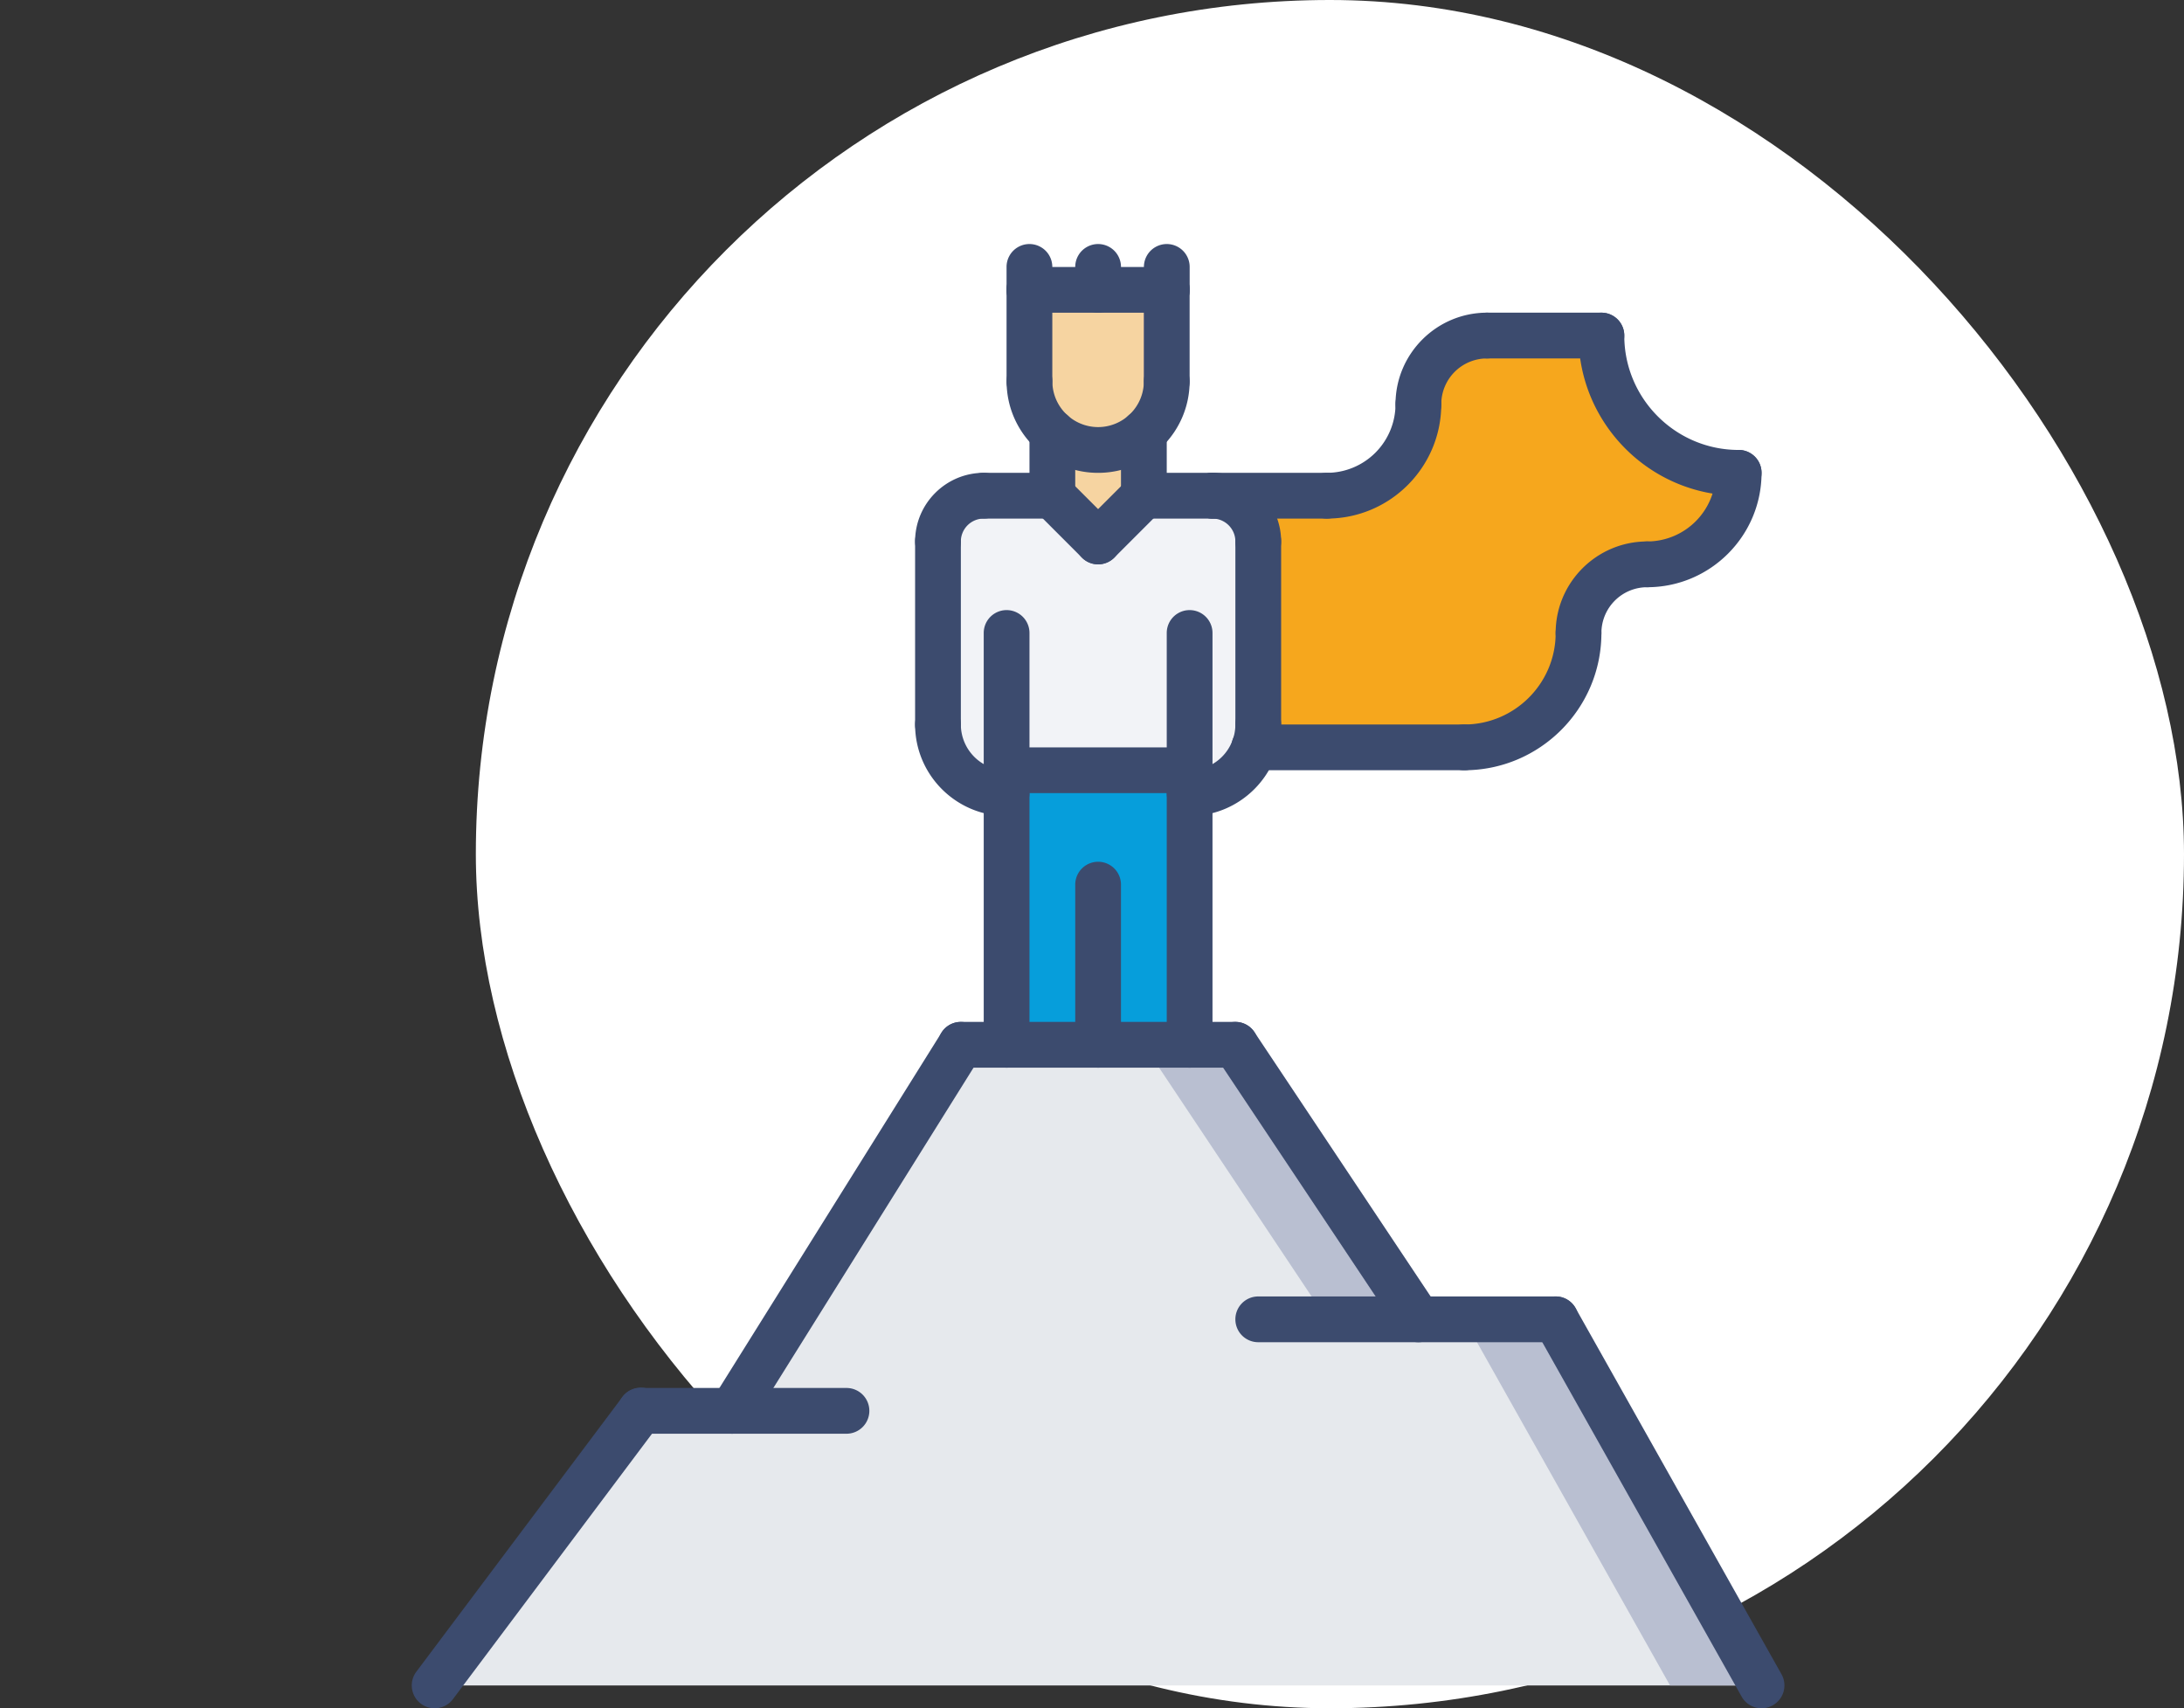 <svg width="179" height="140" fill="none" xmlns="http://www.w3.org/2000/svg">
    <rect width="100%" height="100%" fill="#333333" stroke="none"/>
    <rect x="39" width="140" height="140" rx="70" fill="#fff"/>
    <path d="M95.626 23.754v7.5c0 1.669-.712 3.168-1.875 4.18a5.57 5.57 0 0 1-3.75 1.445 5.56 5.56 0 0 1-3.75-1.444c-1.163-1.013-1.875-2.514-1.875-4.181v-7.5h11.25z" fill="#F6D4A1"/>
    <path d="M90.001 36.879a5.561 5.561 0 0 0 3.75-1.444v5.194l-3.75 3.75-3.75-3.75v-5.194a5.56 5.56 0 0 0 3.75 1.444z" fill="#F6D4A1"/>
    <path d="M99.376 40.629h9.375c4.144 0 7.5-3.357 7.5-7.5a5.617 5.617 0 0 1 5.625-5.625h9.375c0 6.224 5.024 11.25 11.25 11.25 0 4.143-3.356 7.5-7.5 7.5a5.617 5.617 0 0 0-5.625 5.625c0 5.175-4.2 9.375-9.375 9.375h-17.213a5.198 5.198 0 0 0 .338-1.875v-15a3.737 3.737 0 0 0-3.75-3.75z" fill="#F6A71D"/>
    <path d="m90.001 44.379 3.75-3.75h5.625a3.737 3.737 0 0 1 3.75 3.75v15c0 .656-.113 1.293-.338 1.875a5.566 5.566 0 0 1-5.287 3.75v-1.875h-15v1.875a5.617 5.617 0 0 1-5.625-5.625v-15a3.737 3.737 0 0 1 3.75-3.75h5.625l3.75 3.75z" fill="#F2F3F7"/>
    <path d="M90.001 85.629h-7.5v-22.5h15v22.5h-7.5z" fill="#069EDB"/>
    <path d="M82.501 85.629h18.75l15 22.5h11.25l16.875 30H35.626l16.875-22.5h7.5l18.75-30h3.75z" fill="#E6E9ED"/>
    <path d="m116.251 108.129-15-22.5h-7.5l15 22.5h7.5zM127.501 108.129h-7.5l16.875 30h7.5l-16.875-30z" fill="#B9BFD1"/>
    <path d="M93.75 23.752v7.5c0 1.669-.712 3.168-1.874 4.181a5.565 5.565 0 0 1-2.818 1.356c.304.056.62.088.943.088a5.56 5.56 0 0 0 3.75-1.444c1.162-1.013 1.875-2.514 1.875-4.181v-7.5H93.75z" fill="#D3B1A9"/>
    <path d="M90.001 38.752c-4.136 0-7.5-3.364-7.5-7.5a1.875 1.875 0 1 1 3.75 0 3.754 3.754 0 0 0 3.75 3.75 3.754 3.754 0 0 0 3.75-3.75 1.875 1.875 0 1 1 3.75 0c0 4.136-3.364 7.5-7.5 7.5z" fill="#3C4B6E"/>
    <path d="M84.372 33.127a1.874 1.874 0 0 1-1.875-1.875v-7.498a1.874 1.874 0 1 1 3.75 0v7.498a1.875 1.875 0 0 1-1.875 1.875zM95.626 33.127a1.874 1.874 0 0 1-1.875-1.875v-7.498a1.874 1.874 0 1 1 3.75 0v7.498a1.874 1.874 0 0 1-1.875 1.875zM86.251 42.5a1.875 1.875 0 0 1-1.875-1.875v-5.19a1.874 1.874 0 1 1 3.75 0v5.19a1.875 1.875 0 0 1-1.875 1.875zM93.751 42.5a1.875 1.875 0 0 1-1.875-1.875v-5.187a1.875 1.875 0 1 1 3.75 0v5.187a1.875 1.875 0 0 1-1.875 1.875zM103.126 46.25a1.875 1.875 0 0 1-1.875-1.875c0-1.033-.84-1.875-1.875-1.875a1.875 1.875 0 1 1 0-3.75 5.632 5.632 0 0 1 5.625 5.625 1.875 1.875 0 0 1-1.875 1.875z" fill="#3C4B6E"/>
    <path d="M99.376 42.5h-5.625a1.875 1.875 0 1 1 0-3.75h5.625a1.875 1.875 0 0 1 0 3.75zM103.126 61.25a1.875 1.875 0 0 1-1.875-1.875v-15a1.875 1.875 0 1 1 3.75 0v15a1.875 1.875 0 0 1-1.875 1.875zM76.876 46.25a1.875 1.875 0 0 1-1.875-1.875c0-3.1 2.523-5.625 5.625-5.625a1.875 1.875 0 0 1 0 3.75 1.877 1.877 0 0 0-1.875 1.875 1.875 1.875 0 0 1-1.875 1.875z" fill="#3C4B6E"/>
    <path d="M86.251 42.5h-5.625a1.875 1.875 0 1 1 0-3.75h5.625a1.875 1.875 0 0 1 0 3.75zM76.876 61.25a1.875 1.875 0 0 1-1.875-1.875v-15a1.875 1.875 0 1 1 3.75 0v15a1.875 1.875 0 0 1-1.875 1.875zM82.501 87.5a1.873 1.873 0 0 1-1.875-1.875v-33.75a1.875 1.875 0 1 1 3.75 0v33.75a1.873 1.873 0 0 1-1.875 1.875zM97.501 87.5a1.873 1.873 0 0 1-1.875-1.875v-33.75a1.875 1.875 0 1 1 3.75 0v33.75a1.873 1.873 0 0 1-1.875 1.875zM90.001 87.5a1.873 1.873 0 0 1-1.875-1.875V72.5a1.875 1.875 0 1 1 3.75 0v13.125a1.873 1.873 0 0 1-1.875 1.875z" fill="#3C4B6E"/>
    <path d="M82.501 66.875c-4.136 0-7.5-3.364-7.5-7.5a1.875 1.875 0 1 1 3.75 0 3.754 3.754 0 0 0 3.75 3.75 1.875 1.875 0 0 1 0 3.75zM97.501 66.875a1.875 1.875 0 1 1 0-3.75 3.754 3.754 0 0 0 3.75-3.75 1.875 1.875 0 1 1 3.75 0c0 4.136-3.364 7.5-7.5 7.5zM101.251 87.5h-22.5a1.873 1.873 0 0 1-1.875-1.875c0-1.037.838-1.875 1.875-1.875h22.5c1.036 0 1.875.838 1.875 1.875a1.874 1.874 0 0 1-1.875 1.875z" fill="#3C4B6E"/>
    <path d="M97.501 65h-15a1.875 1.875 0 1 1 0-3.75h15a1.875 1.875 0 0 1 0 3.75zM90 46.25c-.48 0-.96-.184-1.325-.55l-3.75-3.75a1.873 1.873 0 0 1 0-2.65 1.873 1.873 0 0 1 2.651 0l3.75 3.75a1.874 1.874 0 0 1-1.325 3.2z" fill="#3C4B6E"/>
    <path d="M90 46.25c-.48 0-.96-.184-1.325-.55a1.873 1.873 0 0 1 0-2.65l3.75-3.75a1.874 1.874 0 1 1 2.651 2.651l-3.75 3.75c-.366.365-.846.549-1.325.549zM120.001 63.125a1.875 1.875 0 1 1 0-3.75c4.136 0 7.5-3.364 7.5-7.5a1.875 1.875 0 1 1 3.75 0c0 6.205-5.045 11.25-11.25 11.25z" fill="#3C4B6E"/>
    <path d="M120.001 63.125H102.79a1.875 1.875 0 0 1 0-3.75h17.211a1.875 1.875 0 0 1 0 3.75zM108.751 42.5h-9.375a1.875 1.875 0 1 1 0-3.75h9.375a1.875 1.875 0 0 1 0 3.75z" fill="#3C4B6E"/>
    <path d="M108.751 42.5a1.875 1.875 0 1 1 0-3.75 5.632 5.632 0 0 0 5.625-5.625 1.875 1.875 0 1 1 3.75 0c0 5.17-4.206 9.375-9.375 9.375zM142.501 40.625c-7.235 0-13.125-5.888-13.125-13.125a1.875 1.875 0 1 1 3.75 0c0 5.17 4.205 9.375 9.375 9.375a1.875 1.875 0 0 1 0 3.75zM129.376 53.75a1.875 1.875 0 0 1-1.875-1.875c0-4.136 3.364-7.5 7.5-7.5a1.875 1.875 0 0 1 0 3.75 3.754 3.754 0 0 0-3.75 3.75 1.875 1.875 0 0 1-1.875 1.875z" fill="#3C4B6E"/>
    <path d="M135.001 48.125a1.875 1.875 0 1 1 0-3.75 5.632 5.632 0 0 0 5.625-5.625 1.875 1.875 0 1 1 3.75 0c0 5.17-4.206 9.375-9.375 9.375zM116.251 35a1.875 1.875 0 0 1-1.875-1.875c0-4.136 3.364-7.5 7.5-7.5a1.875 1.875 0 0 1 0 3.75 3.754 3.754 0 0 0-3.75 3.75A1.875 1.875 0 0 1 116.251 35z" fill="#3C4B6E"/>
    <path d="M131.251 29.375h-9.375a1.875 1.875 0 1 1 0-3.75h9.375a1.875 1.875 0 0 1 0 3.75zM95.63 25.629H84.371a1.874 1.874 0 1 1 0-3.75H95.63a1.875 1.875 0 0 1 0 3.75z" fill="#3C4B6E"/>
    <path d="M95.63 25.629a1.874 1.874 0 0 1-1.875-1.875v-1.879a1.875 1.875 0 1 1 3.75 0v1.879a1.875 1.875 0 0 1-1.875 1.875zM84.372 25.629a1.874 1.874 0 0 1-1.875-1.875v-1.879a1.875 1.875 0 1 1 3.75 0v1.879a1.875 1.875 0 0 1-1.875 1.875zM90.001 25.629a1.874 1.874 0 0 1-1.875-1.875v-1.879a1.875 1.875 0 1 1 3.75 0v1.879a1.875 1.875 0 0 1-1.875 1.875zM35.624 140a1.872 1.872 0 0 1-1.499-2.998l16.876-22.5a1.874 1.874 0 1 1 2.998 2.248l-16.875 22.5c-.365.491-.928.75-1.5.75z" fill="#3C4B6E"/>
    <path d="M69.376 117.5H52.501a1.873 1.873 0 0 1-1.875-1.875c0-1.037.838-1.875 1.875-1.875h16.875c1.036 0 1.875.838 1.875 1.875a1.874 1.874 0 0 1-1.875 1.875z" fill="#3C4B6E"/>
    <path d="M60 117.5a1.873 1.873 0 0 1-1.587-2.868l18.75-30a1.872 1.872 0 0 1 2.583-.595 1.873 1.873 0 0 1 .595 2.583l-18.75 30c-.357.569-.967.88-1.592.88zM144.378 140c-.657 0-1.29-.345-1.635-.956l-16.875-30a1.87 1.87 0 0 1 .714-2.552 1.867 1.867 0 0 1 2.552.714l16.875 30a1.871 1.871 0 0 1-.715 2.552c-.29.165-.605.242-.916.242z" fill="#3C4B6E"/>
    <path d="M127.501 110h-24.375a1.873 1.873 0 0 1-1.875-1.875c0-1.037.838-1.875 1.875-1.875h24.375c1.036 0 1.875.838 1.875 1.875a1.874 1.874 0 0 1-1.875 1.875z" fill="#3C4B6E"/>
    <path d="M116.253 110a1.87 1.87 0 0 1-1.562-.834l-15-22.5a1.875 1.875 0 1 1 3.12-2.082l15 22.5a1.874 1.874 0 0 1-1.558 2.916z" fill="#3C4B6E"/>
</svg>
